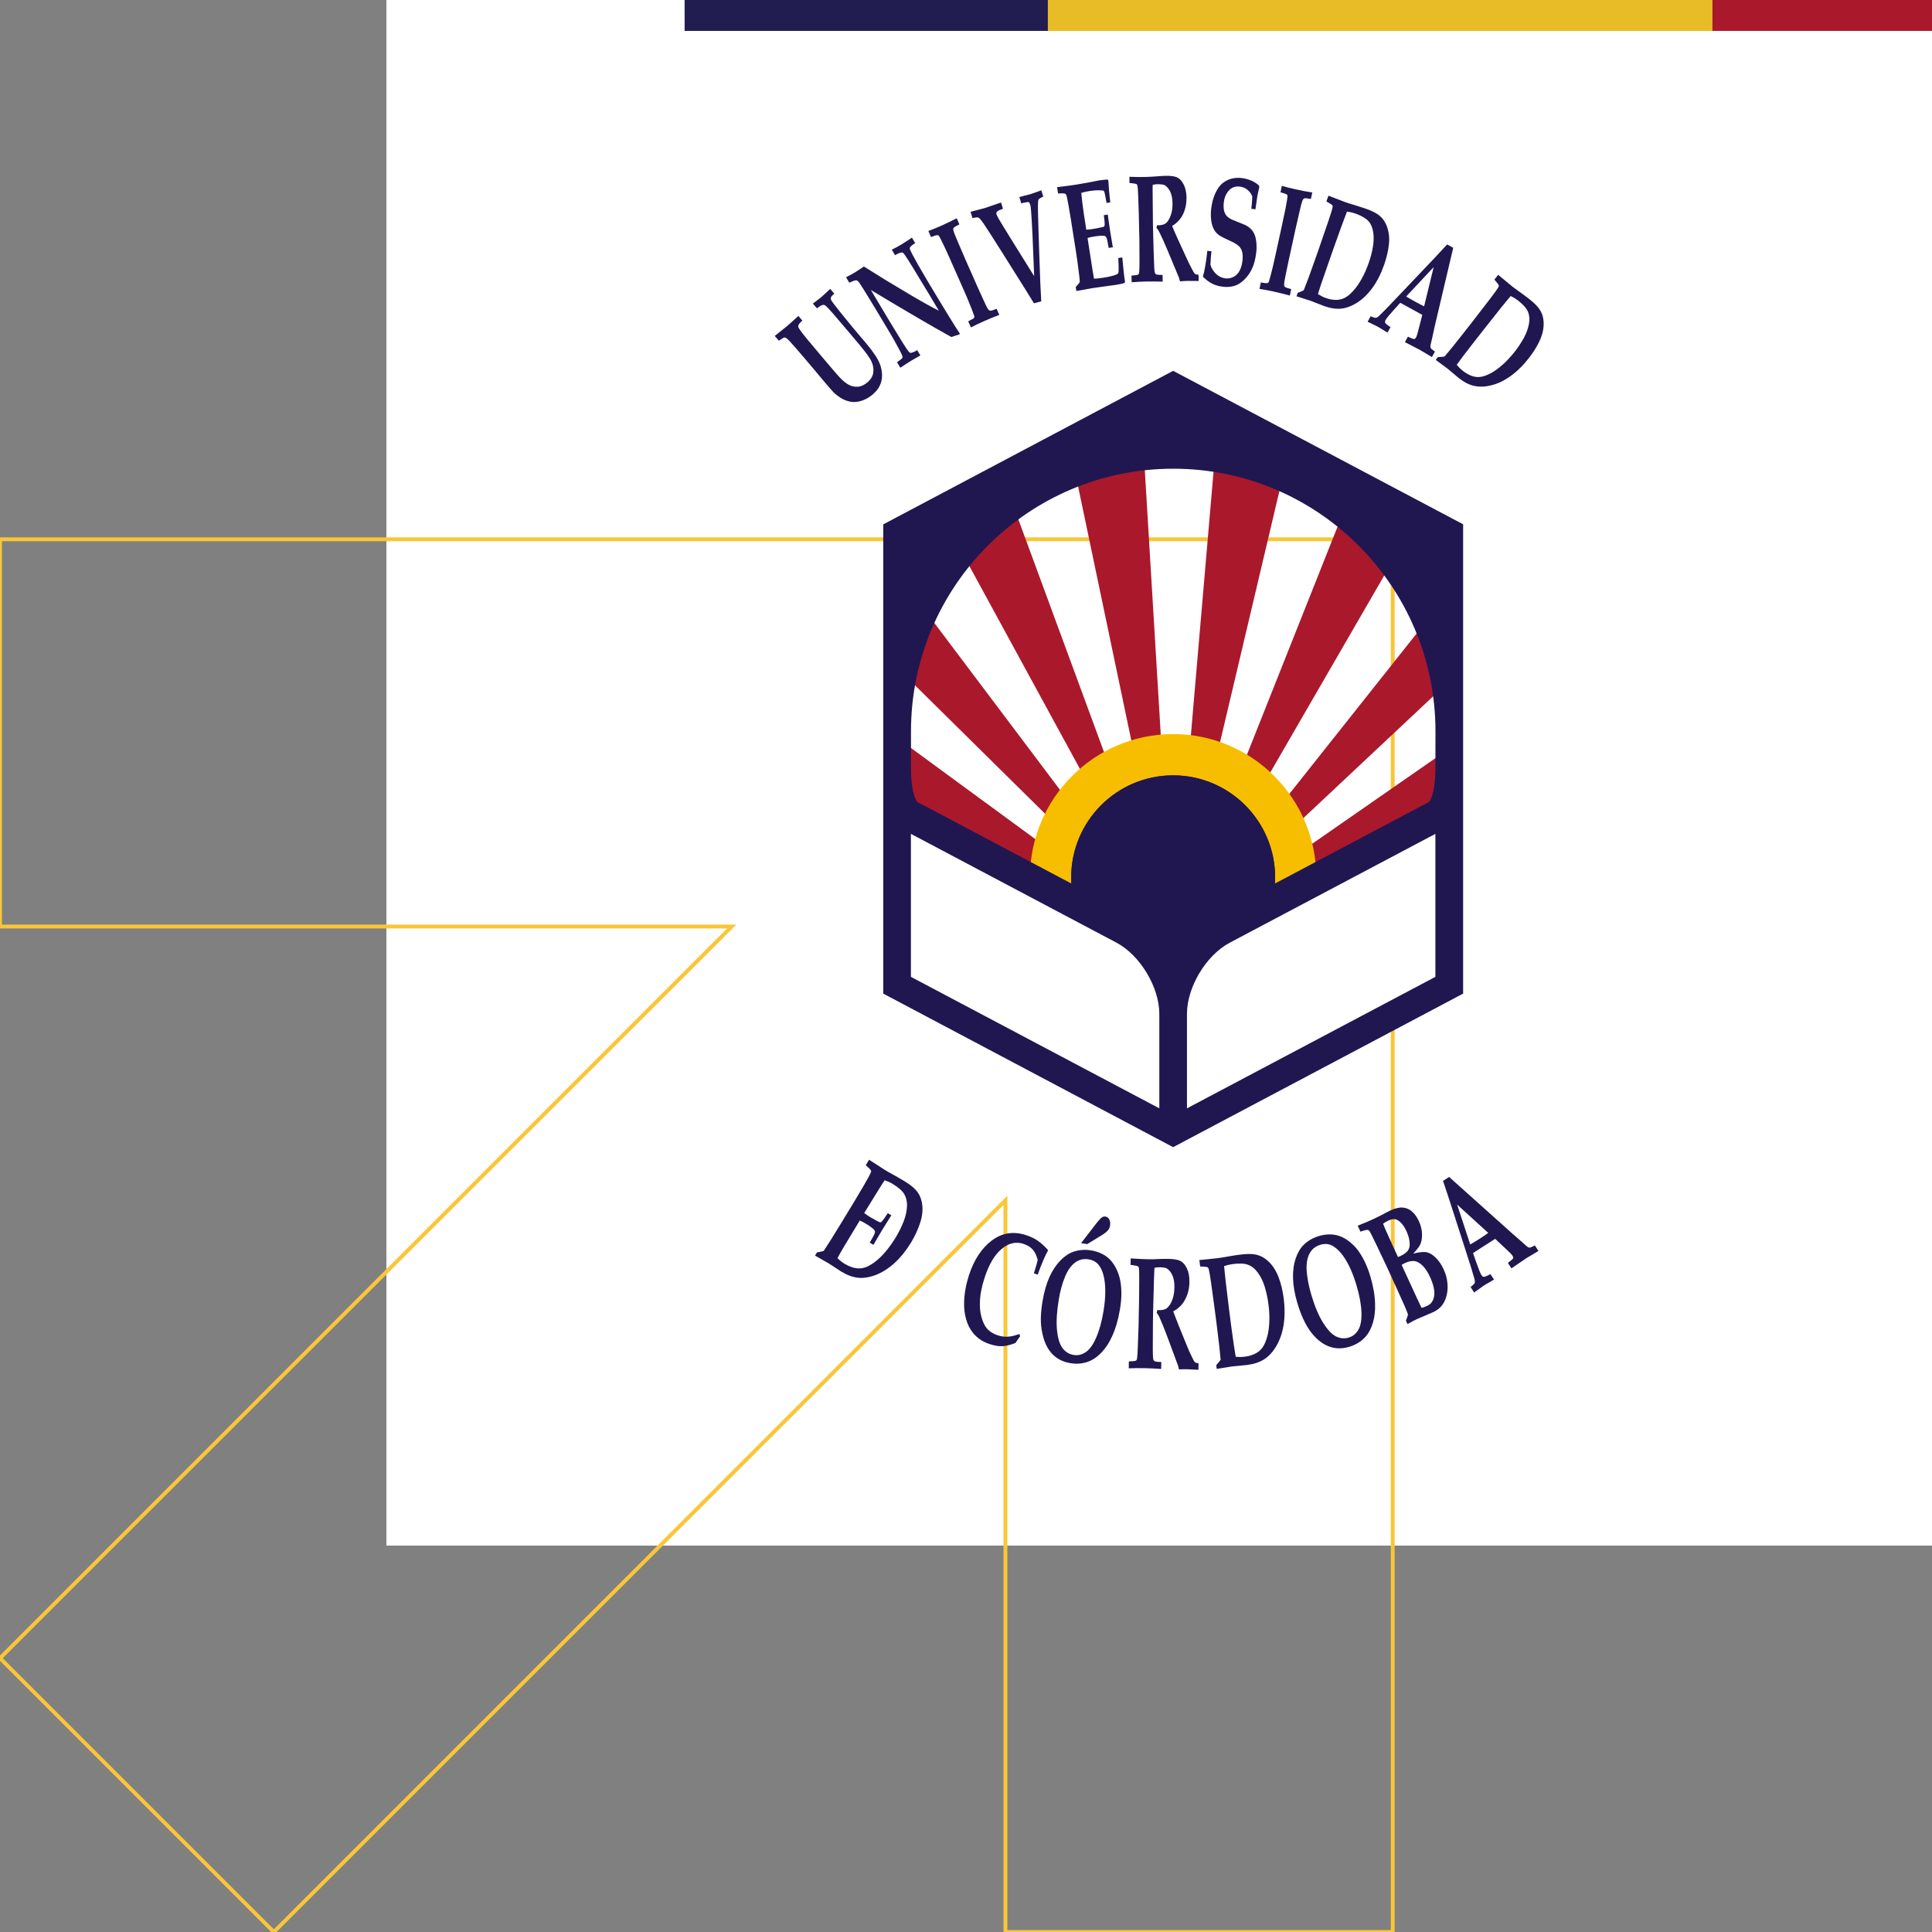 <svg width="500" height="500" viewBox="0 0 500 500" fill="none" xmlns="http://www.w3.org/2000/svg">
<rect x="0" y="0" width="500" height="500" fill="#808080" stroke="none"/>
<g clip-path="url(#clip0)">
<rect x="100" width="400" height="400" fill="white"/>
<path d="M360.439 139.562V500H260.205V310.656L70.876 500L0 429.133L189.374 239.774H0V139.562H360.439Z" stroke="#F9C638"/>
<rect x="514.788" width="8" height="182" transform="rotate(90 514.788 0)" fill="#AA182C"/>
<rect x="443.177" width="8" height="182" transform="rotate(90 443.177 0)" fill="#E8BC26"/>
<rect x="271.177" width="8" height="94" transform="rotate(90 271.177 0)" fill="#221D51"/>
<path d="M229.055 324.077C228.09 325.209 227.125 326.081 226.183 326.765C225.241 327.425 224.417 327.874 223.711 328.062C223.005 328.274 222.275 328.322 221.545 328.204C220.58 328.062 219.592 327.685 218.603 327.072C217.967 326.694 217.332 326.199 216.743 325.609C217.332 324.454 218.673 322.166 220.792 318.699L222.511 315.869C223.029 316.082 223.617 316.412 224.323 316.836C225.147 317.332 225.759 317.803 226.206 318.251C226.395 318.44 226.489 318.699 226.418 318.982C226.348 319.36 225.9 320.232 225.077 321.577L226.042 322.166L228.302 318.322L230.679 314.525L229.761 313.959C229.126 314.973 228.608 315.681 228.255 316.082C228.113 316.223 227.972 316.317 227.878 316.341C227.76 316.365 227.501 316.27 227.078 316.034C225.971 315.421 225.335 315.067 225.171 314.973C224.629 314.643 224.135 314.289 223.664 313.935L223.711 313.841L227.266 308.087C227.854 307.12 228.419 306.247 228.961 305.445C229.761 305.728 230.444 306.035 231.009 306.389C232.563 307.332 233.575 308.228 234.069 309.124C234.564 309.997 234.799 311.058 234.728 312.285C234.658 313.511 234.375 314.808 233.834 316.176C233.292 317.544 232.633 318.888 231.833 320.209C230.938 321.671 230.02 322.944 229.055 324.077ZM238.165 316.365C238.495 315.35 238.683 314.36 238.73 313.346C238.777 312.332 238.683 311.388 238.401 310.469C238.142 309.549 237.694 308.723 237.035 307.992C236.376 307.261 235.387 306.483 234.069 305.681C233.481 305.327 232.704 304.879 231.715 304.313C230.35 303.558 229.408 303.04 228.937 302.733L224.912 300.139L224.064 301.554C224.818 302.238 225.218 302.639 225.265 302.709C225.383 302.851 225.43 302.969 225.453 303.11C225.453 303.181 225.43 303.299 225.359 303.464C225.147 303.983 224.535 305.115 223.546 306.813L220.533 311.884L219.403 313.723L217.873 316.247C215.754 319.737 214.177 322.237 213.165 323.746C212.765 323.864 212.341 323.959 211.917 324.029C211.682 324.053 211.517 324.1 211.423 324.124L210.928 324.949L214.413 326.93L217.708 329.076C219.238 329.996 220.674 330.539 222.063 330.68C223.452 330.822 224.959 330.586 226.607 329.973C228.231 329.359 229.855 328.345 231.433 326.93C233.01 325.515 234.469 323.699 235.835 321.482C236.847 319.737 237.647 318.039 238.165 316.365Z" fill="#201751"/>
<path d="M361.567 143.188C357.753 138.424 353.351 134.131 348.502 130.405L303.633 243.325L361.567 143.188Z" fill="#AA182C"/>
<path d="M332.517 121.113C326.868 118.731 320.841 117.009 314.579 116.089L303.633 243.349L332.517 121.113Z" fill="#AA182C"/>
<path d="M376.421 175.026C375.268 169.225 373.432 163.659 371.007 158.423L303.633 243.325L376.421 175.026Z" fill="#AA182C"/>
<path d="M375.668 207.596C376.916 202.525 377.645 197.242 377.81 191.818L303.633 243.349L375.668 207.596Z" fill="#AA182C"/>
<path d="M237.624 155.663C234.964 160.828 232.892 166.347 231.503 172.125L303.632 243.349L237.624 155.663Z" fill="#AA182C"/>
<path d="M229.432 188.941C229.432 189.177 229.408 189.412 229.408 189.648C229.408 194.907 229.95 200.025 230.985 204.954L303.633 243.325L229.432 188.941Z" fill="#AA182C"/>
<path d="M261.377 128.518C256.339 132.032 251.749 136.136 247.747 140.758L303.656 243.349L261.377 128.518Z" fill="#AA182C"/>
<path d="M295.911 115.665C289.602 116.326 283.505 117.764 277.761 119.91L303.609 243.325L295.911 115.665Z" fill="#AA182C"/>
<path d="M303.609 258.867C286.118 258.867 271.876 244.599 271.876 227.076C271.876 209.553 286.095 195.285 303.609 195.285C321.1 195.285 335.342 209.553 335.342 227.076C335.342 244.622 321.1 258.867 303.609 258.867Z" fill="#201751"/>
<path d="M303.609 189.978C283.176 189.978 266.556 206.629 266.556 227.099C266.556 247.57 283.176 264.221 303.609 264.221C324.043 264.221 340.663 247.57 340.663 227.099C340.663 206.629 324.043 189.978 303.609 189.978ZM303.609 200.662C318.181 200.662 329.999 212.501 329.999 227.099C329.999 241.698 318.181 253.537 303.609 253.537C289.037 253.537 277.22 241.698 277.22 227.099C277.22 212.501 289.037 200.662 303.609 200.662Z" fill="#F7BE00"/>
<path d="M371.477 199.105C371.477 203.326 370.63 207.171 369.594 207.689C368.558 208.232 367.711 208.656 367.711 208.656L314.508 236.839C310.153 239.127 306.363 242.995 303.609 247.523C300.854 242.995 297.064 239.151 292.709 236.839L239.507 208.656L237.647 207.713C236.611 207.194 235.764 203.35 235.764 199.152C235.764 195.874 235.764 192.148 235.764 189.294C235.764 151.748 266.155 121.301 303.632 121.301C341.109 121.301 371.501 151.748 371.501 189.294C371.477 192.124 371.477 195.827 371.477 199.105ZM303.609 95.972L228.584 135.711V257.145L303.609 296.884L378.657 257.145V135.688L303.609 95.972Z" fill="#201751"/>
<path d="M329.998 227.099C329.998 241.698 318.181 253.537 303.609 253.537C289.037 253.537 277.22 241.698 277.22 227.099C277.22 212.501 289.037 200.662 303.609 200.662C318.181 200.662 329.998 212.501 329.998 227.099Z" fill="#201751"/>
<path d="M318.275 243.962C312.154 247.193 307.187 255.447 307.187 262.381V286.837L371.477 252.806V215.802L318.275 243.962ZM288.943 243.962L235.741 215.802V252.806L300.031 286.837V262.404C300.031 255.471 295.064 247.216 288.943 243.962Z" fill="white"/>
<path d="M201.559 88.166L200.5 86.94L203.725 84.369L204.996 83.237L206.267 82.081L206.621 81.751L207.656 82.978C206.95 83.567 206.597 84.039 206.574 84.393C206.55 84.558 206.644 84.794 206.833 85.077C207.256 85.76 208.363 87.175 210.128 89.251L213.047 92.718L214.53 94.463C216.061 96.279 217.026 97.387 217.426 97.788C218.273 98.661 219.074 99.298 219.78 99.651C220.51 100.005 221.287 100.147 222.087 100.076C222.887 100.005 223.688 99.628 224.465 98.968C225.359 98.213 225.877 97.364 225.995 96.444C226.136 95.524 225.995 94.581 225.571 93.638C225.171 92.694 224.064 91.161 222.275 89.039L219.709 85.996C217.497 83.379 216.131 81.775 215.637 81.209C214.554 79.982 213.871 79.251 213.589 79.063C213.4 78.945 213.236 78.874 213.071 78.898C212.718 78.921 212.176 79.204 211.423 79.794L210.364 78.567C211.588 77.648 212.317 77.105 212.529 76.916C212.576 76.869 212.671 76.799 212.788 76.681L214.86 74.77L215.919 75.997C215.307 76.516 215.001 76.893 214.978 77.176C214.978 77.317 215.025 77.53 215.166 77.789C215.307 78.049 216.108 79.086 217.567 80.926C219.027 82.742 220.204 84.18 221.075 85.218L224.041 88.709C224.794 89.605 225.548 90.548 226.254 91.586C226.983 92.6 227.501 93.567 227.807 94.463C228.113 95.359 228.278 96.279 228.278 97.199C228.278 98.142 228.066 99.015 227.666 99.84C227.266 100.666 226.654 101.42 225.806 102.128C224.818 102.953 223.735 103.543 222.534 103.849C221.663 104.085 220.816 104.109 219.992 103.944C219.168 103.779 218.391 103.472 217.661 103.024C216.932 102.576 216.296 102.081 215.754 101.562C215.425 101.232 214.601 100.288 213.259 98.708L210.858 95.831L207.656 92.057C206.479 90.666 205.397 89.44 204.408 88.355C204.031 87.93 203.702 87.647 203.49 87.506C203.372 87.435 203.184 87.364 202.925 87.317L201.559 88.166Z" fill="#201751"/>
<path d="M232.139 93.756C232.963 93.166 233.41 92.812 233.504 92.695C233.551 92.6 233.575 92.482 233.575 92.364C233.575 92.223 233.481 91.987 233.339 91.657C233.128 91.209 232.563 90.147 231.645 88.473C231.127 87.53 230.42 86.327 229.526 84.841L226.301 79.464L223.335 74.629C222.84 73.827 222.487 73.308 222.322 73.073C222.134 72.86 221.969 72.695 221.852 72.624C221.734 72.554 221.546 72.53 221.334 72.554C221.145 72.577 220.627 72.79 219.803 73.167L218.956 71.752C219.921 71.257 220.604 70.879 221.051 70.62L222.605 69.629L223.57 68.969C226.866 71.068 230.75 73.45 235.223 76.091C238.448 78.002 241.037 79.44 242.991 80.431L240.684 76.563C237.083 70.549 234.917 67.059 234.211 66.045C233.928 65.644 233.716 65.408 233.528 65.361C233.245 65.266 232.61 65.479 231.645 66.045L230.797 64.63C231.715 64.158 232.563 63.71 233.292 63.262C233.999 62.837 234.917 62.248 236 61.493L236.847 62.908C235.976 63.474 235.505 63.898 235.458 64.158C235.435 64.252 235.435 64.347 235.482 64.488C235.717 65.101 236.4 66.422 237.553 68.45C238.707 70.455 239.578 71.941 240.143 72.884C244.592 80.313 247.346 84.77 248.382 86.303L248.335 86.539C247.629 86.751 246.923 86.964 246.216 87.223C241.461 84.605 234.517 80.549 225.383 75.054L230.373 83.402C231.409 85.124 232.516 86.916 233.669 88.78C234.469 90.053 234.987 90.808 235.223 91.067C235.341 91.185 235.458 91.256 235.576 91.303C235.694 91.35 235.858 91.327 236.047 91.256C236.565 91.067 236.941 90.902 237.153 90.761C237.2 90.737 237.271 90.69 237.365 90.619L238.189 91.987C236.8 92.789 236 93.26 235.811 93.355C235.105 93.779 234.187 94.392 233.01 95.171L232.139 93.756Z" fill="#201751"/>
<path d="M247.605 56.493L248.288 58.073C247.511 58.45 247.087 58.71 246.946 58.828C246.828 58.946 246.758 59.063 246.711 59.158C246.687 59.252 246.687 59.37 246.711 59.511C246.758 59.747 246.875 60.148 247.111 60.714C247.229 61.044 247.488 61.611 247.841 62.483C249.112 65.431 249.771 67.011 249.889 67.247L253.067 74.44L254.55 77.695C255.091 78.921 255.491 79.699 255.727 80.03C255.821 80.195 255.939 80.289 256.056 80.336C256.174 80.383 256.315 80.407 256.504 80.407C256.692 80.383 257.163 80.218 257.916 79.912L258.622 81.492C257.328 81.987 255.962 82.529 254.55 83.166C253.302 83.709 252.219 84.251 251.278 84.746L250.571 83.166C251.348 82.765 251.796 82.506 251.913 82.435C252.055 82.317 252.125 82.199 252.149 82.081C252.172 81.963 252.172 81.869 252.125 81.751C252.078 81.586 251.866 81.02 251.49 80.03C250.925 78.567 250.36 77.247 249.842 76.02L246.546 68.568C245.487 66.186 244.827 64.676 244.498 64.016C243.792 62.53 243.321 61.587 243.109 61.233C243.015 61.092 242.921 60.974 242.85 60.927C242.756 60.879 242.638 60.832 242.473 60.856C242.309 60.856 241.791 61.021 240.943 61.351L240.26 59.771C241.273 59.417 242.403 58.946 243.65 58.403C245.063 57.743 246.381 57.106 247.605 56.493Z" fill="#201751"/>
<path d="M267.592 78.497C266.109 76.091 264.696 73.804 263.331 71.658L259.682 65.856C256.81 61.304 255.068 58.592 254.479 57.743C253.867 56.894 253.467 56.422 253.279 56.328C252.973 56.21 252.431 56.257 251.678 56.446L251.184 54.819C253.137 54.324 254.338 53.993 254.762 53.875L259.07 52.413L259.564 54.041C258.881 54.253 258.411 54.465 258.152 54.677C257.987 54.795 257.893 54.913 257.869 55.055C257.846 55.196 257.846 55.361 257.916 55.55C258.034 55.927 258.67 57.012 259.8 58.852C260.459 59.913 260.812 60.479 260.859 60.55C260.906 60.62 260.977 60.738 261.047 60.88L267.639 71.469L267.191 60.385C267.191 60.125 267.121 58.875 266.979 56.587C266.885 54.984 266.791 53.899 266.721 53.38C266.697 53.215 266.65 53.074 266.603 52.932C266.532 52.72 266.462 52.578 266.391 52.484C266.32 52.39 266.226 52.319 266.132 52.295C266.061 52.272 265.897 52.295 265.661 52.342C265.12 52.437 264.649 52.531 264.296 52.625L263.801 50.998L266.909 50.173L269.498 49.253L269.993 50.88C269.239 51.234 268.839 51.493 268.745 51.682C268.604 52.012 268.58 53.569 268.674 56.352L268.769 59.724L268.98 66.233C269.145 71.799 269.334 75.714 269.475 77.978L267.592 78.497Z" fill="#201751"/>
<path d="M278.562 75.313L278.397 74.275C278.844 73.827 279.197 73.403 279.456 72.954C279.433 72.412 279.338 71.516 279.174 70.313C278.891 68.096 278.679 66.469 278.515 65.478L277.149 56.8C277.102 56.469 276.89 55.219 276.514 53.05C276.255 51.611 276.066 50.715 275.925 50.408C275.855 50.29 275.784 50.196 275.69 50.149C275.431 50.031 274.819 50.007 273.83 50.078L273.571 48.427L276.49 48.073C277.055 48.003 277.62 47.908 278.138 47.838C279.268 47.649 280.539 47.437 281.952 47.177L284.47 46.682C284.776 46.635 285.389 46.564 286.307 46.47C286.401 46.446 286.542 46.47 286.73 46.517L286.848 46.753L287.036 49.559C287.06 49.748 287.154 50.691 287.342 52.366L286.377 52.531C286.118 51.021 285.93 50.102 285.836 49.748C285.765 49.583 285.695 49.441 285.624 49.394C285.506 49.3 285.153 49.253 284.565 49.253C283.717 49.229 282.893 49.3 282.093 49.418C281.34 49.536 280.586 49.701 279.833 49.913C279.951 51.375 280.186 53.238 280.516 55.479L281.128 59.441C281.693 59.417 282.305 59.346 282.917 59.252C283.105 59.229 283.788 59.087 284.988 58.851C285.436 58.757 285.695 58.686 285.765 58.592C285.836 58.498 285.859 58.356 285.883 58.167C285.906 57.672 285.836 56.847 285.671 55.691L286.683 55.526L287.295 59.771L288.002 63.993L286.919 64.158C286.683 62.672 286.495 61.752 286.307 61.422C286.165 61.186 285.954 61.045 285.695 61.021C285.106 60.974 284.353 61.021 283.435 61.163C282.634 61.28 281.975 61.422 281.457 61.587L282.728 69.771C282.87 70.69 283.011 71.469 283.129 72.129C283.811 72.106 284.635 72.011 285.553 71.87C286.448 71.728 287.272 71.563 288.025 71.351C288.778 71.138 289.226 70.95 289.367 70.738C289.414 70.667 289.461 70.549 289.485 70.36C289.532 69.724 289.508 68.521 289.414 66.775L290.45 66.61C290.662 69.181 290.897 71.304 291.156 72.954L291.038 73.237C290.52 73.403 289.767 73.568 288.778 73.733L286.754 73.992C284.753 74.275 283.388 74.464 282.634 74.582C282.54 74.582 281.151 74.841 278.562 75.313Z" fill="#201751"/>
<path d="M292.309 47.366L292.286 45.762C292.474 45.762 293.157 45.762 294.31 45.809C294.875 45.833 295.676 45.809 296.712 45.786C297.606 45.762 298.359 45.715 298.995 45.668C300.031 45.574 300.902 45.526 301.585 45.503C302.903 45.479 303.915 45.597 304.574 45.88C305.233 46.163 305.822 46.753 306.293 47.673C306.787 48.592 307.022 49.701 307.07 51.022C307.093 52.602 306.811 54.04 306.222 55.337C305.61 56.635 304.668 57.672 303.35 58.474C303.586 59.064 303.821 59.653 304.103 60.267C304.386 60.88 304.551 61.233 304.598 61.375C304.645 61.493 304.692 61.634 304.763 61.752L306.834 66.257C307.376 67.46 307.682 68.096 307.729 68.191C308.388 69.488 308.788 70.243 308.953 70.478C309.094 70.714 309.235 70.879 309.377 70.95C309.518 71.044 309.777 71.091 310.177 71.091L310.224 72.719C308.929 72.695 307.988 72.695 307.399 72.695C306.716 72.719 306.057 72.742 305.375 72.813C305.328 72.53 305.21 72.153 305.045 71.705L302.197 64.865C301.373 62.908 300.69 61.375 300.125 60.243C299.843 59.677 299.584 59.252 299.301 58.969L299.419 58.309C300.431 58.333 301.184 58.167 301.702 57.79C302.197 57.413 302.62 56.729 302.973 55.762C303.327 54.795 303.468 53.734 303.444 52.531C303.421 51.328 303.209 50.338 302.832 49.559C302.432 48.781 301.961 48.239 301.42 47.932C301.067 47.743 300.431 47.673 299.513 47.673C299.113 47.673 298.713 47.743 298.312 47.861C298.289 48.333 298.289 49.394 298.312 51.022C298.336 54.701 298.359 57.177 298.383 58.403C298.43 60.361 298.477 62.436 298.548 64.606C298.642 67.294 298.689 68.804 298.713 69.181C298.76 69.912 298.807 70.384 298.877 70.596C298.924 70.691 298.971 70.785 299.042 70.879C299.113 70.95 299.254 71.021 299.419 71.068C299.584 71.115 300.078 71.139 300.878 71.162L300.902 72.884C299.466 72.837 298.006 72.837 296.523 72.86C295.205 72.884 293.981 72.955 292.874 73.049L292.827 71.327C293.793 71.257 294.358 71.162 294.522 71.068C294.616 71.021 294.687 70.95 294.734 70.856C294.781 70.761 294.805 70.573 294.828 70.313C294.875 69.794 294.899 69.04 294.899 68.002L294.875 62.295L294.711 55.054L294.569 50.927C294.522 49.3 294.452 48.333 294.357 48.003C294.31 47.861 294.24 47.743 294.169 47.673C293.981 47.555 293.369 47.437 292.309 47.366Z" fill="#201751"/>
<path d="M324.914 54.158L323.854 54.041C323.996 52.531 324.09 51.47 324.09 50.857C323.901 50.267 323.501 49.701 322.913 49.182C322.324 48.663 321.618 48.38 320.818 48.286C319.664 48.168 318.746 48.498 318.016 49.324C317.286 50.149 316.863 51.14 316.722 52.343C316.627 53.191 316.651 53.899 316.769 54.441C316.886 54.984 317.098 55.432 317.381 55.786C317.663 56.139 318.134 56.47 318.746 56.8C319.217 57.012 319.876 57.272 320.723 57.602C321.571 57.932 322.112 58.168 322.371 58.286C323.03 58.639 323.525 59.017 323.901 59.441C324.278 59.866 324.561 60.361 324.749 60.88C324.937 61.399 325.078 62.059 325.149 62.837C325.22 63.616 325.22 64.465 325.102 65.408C324.914 67.059 324.537 68.498 323.949 69.7C323.501 70.597 322.936 71.422 322.254 72.129C321.571 72.837 320.888 73.356 320.229 73.686C319.146 74.181 317.899 74.37 316.486 74.205C315.45 74.087 314.556 73.828 313.779 73.45C313.002 73.073 312.178 72.46 311.307 71.611C311.731 70.172 312.131 67.931 312.461 64.913L313.52 65.031C313.402 65.95 313.308 67.13 313.261 68.521C313.496 69.37 313.967 70.125 314.65 70.832C315.356 71.516 316.157 71.917 317.075 72.035C317.875 72.129 318.605 71.988 319.287 71.634C319.97 71.28 320.488 70.714 320.841 69.983C321.218 69.252 321.453 68.403 321.547 67.436C321.642 66.634 321.618 65.903 321.5 65.314C321.383 64.724 321.1 64.205 320.723 63.804C320.347 63.403 319.641 62.955 318.628 62.46C317.169 61.8 316.204 61.328 315.756 61.045C315.074 60.62 314.556 60.078 314.179 59.394C313.802 58.71 313.567 57.908 313.449 56.989C313.332 56.069 313.332 55.078 313.449 54.041C313.614 52.602 313.967 51.281 314.485 50.102C315.027 48.923 315.639 48.027 316.368 47.437C317.098 46.847 317.875 46.447 318.722 46.234C319.57 46.022 320.417 45.975 321.265 46.069C322.159 46.163 323.007 46.399 323.807 46.73C324.608 47.06 325.29 47.508 325.855 48.05L325.902 48.522C325.691 49.347 325.502 50.173 325.361 50.975C325.243 51.776 325.102 52.838 324.914 54.158Z" fill="#201751"/>
<path d="M339.627 49.819L339.25 51.493C338.403 51.352 337.908 51.281 337.743 51.305C337.579 51.328 337.437 51.376 337.367 51.446C337.296 51.517 337.225 51.611 337.155 51.729C337.061 51.941 336.92 52.342 336.755 52.932C336.661 53.262 336.519 53.875 336.307 54.795C335.601 57.908 335.225 59.606 335.154 59.842L333.483 67.531L332.753 71.021C332.47 72.342 332.329 73.191 332.329 73.615C332.329 73.804 332.353 73.945 332.4 74.063C332.447 74.181 332.564 74.275 332.729 74.37C332.894 74.464 333.365 74.606 334.165 74.818L333.812 76.492C332.47 76.115 331.058 75.785 329.528 75.431C328.209 75.148 327.009 74.912 325.949 74.771L326.303 73.096C327.174 73.238 327.668 73.308 327.809 73.285C327.997 73.261 328.139 73.238 328.209 73.144C328.304 73.073 328.351 72.978 328.398 72.86C328.445 72.719 328.61 72.129 328.892 71.092C329.292 69.582 329.622 68.167 329.904 66.87L331.646 58.899C332.188 56.375 332.541 54.748 332.682 54.017C332.988 52.39 333.153 51.376 333.2 50.951C333.224 50.786 333.2 50.644 333.176 50.55C333.129 50.456 333.059 50.361 332.918 50.267C332.776 50.173 332.282 50.008 331.387 49.772L331.74 48.097C332.753 48.404 333.953 48.711 335.295 48.993C336.825 49.347 338.261 49.607 339.627 49.819Z" fill="#201751"/>
<path d="M341.086 76.115C341.769 76.539 342.452 76.893 343.134 77.129C344.194 77.506 345.182 77.671 346.124 77.6C346.807 77.553 347.489 77.365 348.101 77.034C348.737 76.704 349.42 76.138 350.173 75.313C350.926 74.511 351.656 73.473 352.362 72.223C353.069 70.973 353.681 69.582 354.222 68.049C354.716 66.658 355.07 65.266 355.305 63.875C355.54 62.483 355.564 61.21 355.376 60.031C355.187 58.875 354.787 57.908 354.128 57.2C353.469 56.493 352.339 55.833 350.714 55.243C350.102 55.031 349.396 54.866 348.596 54.771C347.913 56.493 346.712 59.748 345.017 64.582L343.534 68.827C342.24 72.506 341.416 74.936 341.086 76.115ZM335.531 76.681L335.837 75.784C335.931 75.737 336.072 75.69 336.284 75.62C336.684 75.478 337.061 75.289 337.414 75.101C338.073 73.497 339.062 70.832 340.356 67.129L341.416 64.111C341.981 62.483 342.805 60.101 343.864 56.965C344.453 55.219 344.782 54.111 344.876 53.592C344.9 53.474 344.9 53.38 344.876 53.309C344.853 53.191 344.782 53.073 344.664 52.979C344.547 52.885 344.076 52.602 343.275 52.13L343.793 50.644L348.101 52.295C348.619 52.484 349.584 52.79 351.02 53.215C352.056 53.545 352.88 53.804 353.492 54.017C354.905 54.512 355.988 55.054 356.741 55.597C357.494 56.163 358.083 56.847 358.506 57.648C358.93 58.45 359.213 59.323 359.377 60.29C359.542 61.233 359.566 62.224 359.448 63.214C359.283 64.889 358.86 66.658 358.224 68.497C357.4 70.856 356.388 72.837 355.187 74.487C353.987 76.138 352.668 77.412 351.256 78.308C349.843 79.204 348.478 79.723 347.136 79.865C345.794 80.006 344.335 79.794 342.734 79.228L339.226 77.86L335.531 76.681Z" fill="#201751"/>
<path d="M363.921 76.728C364.603 77.153 365.38 77.601 366.251 78.072C367.099 78.544 367.875 78.945 368.558 79.275L371.03 69.134L363.921 76.728ZM353.939 83.261L354.716 81.846C355.352 82.105 355.752 82.247 355.893 82.247C356.034 82.27 356.176 82.223 356.317 82.176C356.458 82.105 356.646 81.987 356.858 81.799C357.07 81.61 357.8 80.879 359.048 79.605C359.636 78.992 360.766 77.813 362.461 76.021L371.407 66.611L374.514 63.262L376.091 64.134L371.242 84.723L370.653 87.459L370.23 89.275C370.182 89.511 370.182 89.699 370.206 89.841C370.23 89.959 370.253 90.077 370.324 90.171C370.371 90.265 370.583 90.43 370.912 90.643C371.006 90.713 371.148 90.855 371.359 90.996L370.583 92.412L367.546 90.596L363.591 88.544L364.368 87.129C365.286 87.577 365.851 87.766 366.016 87.742C366.18 87.718 366.322 87.577 366.463 87.341C366.628 87.058 366.793 86.539 366.981 85.784L368.087 81.492L362.39 78.356L360.766 80.148C359.542 81.516 358.812 82.388 358.6 82.789C358.459 83.072 358.412 83.284 358.459 83.473C358.553 83.733 359.024 84.133 359.871 84.652L359.095 86.067L356.576 84.558L353.939 83.261Z" fill="#201751"/>
<path d="M377.009 94.393C377.504 95.029 378.045 95.548 378.61 95.996C379.505 96.68 380.399 97.176 381.294 97.412C381.976 97.6 382.659 97.624 383.342 97.506C384.048 97.388 384.872 97.081 385.861 96.562C386.826 96.044 387.862 95.289 388.921 94.346C389.98 93.402 391.016 92.27 392.028 90.997C392.946 89.841 393.723 88.615 394.406 87.388C395.065 86.138 395.489 84.936 395.701 83.78C395.913 82.624 395.818 81.587 395.442 80.69C395.065 79.794 394.194 78.804 392.829 77.743C392.311 77.341 391.699 76.964 390.969 76.61C389.768 78.002 387.579 80.714 384.425 84.747L381.647 88.284C379.269 91.327 377.715 93.379 377.009 94.393ZM371.571 93.143L372.136 92.412C372.23 92.412 372.395 92.388 372.607 92.388C373.031 92.365 373.431 92.341 373.831 92.27C374.985 90.95 376.774 88.756 379.175 85.667L381.152 83.143C382.212 81.799 383.742 79.794 385.766 77.153C386.873 75.691 387.556 74.747 387.791 74.299C387.838 74.181 387.885 74.087 387.885 74.016C387.909 73.898 387.862 73.757 387.791 73.639C387.72 73.521 387.367 73.096 386.755 72.365L387.72 71.115L391.275 74.063C391.699 74.394 392.523 75.007 393.747 75.879C394.618 76.516 395.324 77.035 395.818 77.436C396.995 78.356 397.843 79.205 398.384 79.983C398.926 80.761 399.255 81.587 399.397 82.506C399.538 83.403 399.538 84.322 399.373 85.289C399.208 86.233 398.926 87.176 398.502 88.096C397.796 89.629 396.854 91.162 395.654 92.695C394.123 94.652 392.523 96.209 390.851 97.388C389.18 98.567 387.532 99.345 385.908 99.723C384.283 100.124 382.824 100.171 381.506 99.864C380.187 99.581 378.869 98.897 377.527 97.836L374.632 95.407L371.571 93.143Z" fill="#201751"/>
<path d="M264.013 345.798L262.789 347.566C261.471 348.085 260.341 348.345 259.399 348.392C258.457 348.439 257.375 348.25 256.127 347.849C254.338 347.26 252.925 346.317 251.843 344.996C250.995 343.958 250.383 342.732 250.006 341.34C249.63 339.949 249.465 338.51 249.512 337.024C249.559 334.808 249.983 332.496 250.736 330.114C252.054 326.034 254.055 323.016 256.692 321.035C259.329 319.053 262.318 318.582 265.59 319.667C266.72 320.044 267.709 320.492 268.509 321.058C269.333 321.624 270.228 322.402 271.193 323.464L271.17 323.747C270.84 324.313 270.487 325.044 270.11 325.916C269.498 327.331 268.98 328.652 268.557 329.878L267.568 329.548C268.015 328.133 268.345 326.978 268.557 326.105C268.298 325.02 267.874 324.124 267.332 323.464C266.767 322.78 265.967 322.284 264.861 321.907C262.883 321.27 261 321.718 259.187 323.251C257.375 324.784 255.915 327.261 254.809 330.704C254.126 332.779 253.726 334.666 253.632 336.34C253.514 338.015 253.632 339.477 253.961 340.704C254.291 341.93 254.715 342.897 255.232 343.581C255.939 344.501 256.951 345.161 258.246 345.585C259.093 345.868 259.964 345.986 260.812 345.939C261.659 345.892 262.671 345.656 263.801 345.232L264.013 345.798Z" fill="#201751"/>
<path d="M281.363 321.978L279.786 321.718L283.811 316.506C284.4 315.751 284.847 315.28 285.153 315.068C285.459 314.855 285.789 314.785 286.118 314.855C286.565 314.926 286.895 315.185 287.107 315.657C287.319 316.105 287.366 316.624 287.272 317.214C287.201 317.615 287.06 317.945 286.872 318.228C286.542 318.676 286 319.124 285.294 319.572L281.363 321.978ZM274.018 336.293C273.5 339.406 273.336 342.048 273.547 344.17C273.759 346.316 274.23 347.873 274.96 348.863C275.69 349.854 276.655 350.443 277.832 350.656C278.915 350.844 279.974 350.609 280.963 349.948C281.975 349.288 282.87 348.038 283.67 346.222C284.494 344.382 285.106 342.118 285.577 339.383C285.883 337.496 286.048 335.774 286.048 334.171C286.048 332.567 285.883 331.199 285.577 330.02C285.271 328.841 284.823 327.921 284.235 327.237C283.646 326.553 282.822 326.105 281.693 325.916C280.421 325.704 279.268 325.987 278.232 326.742C277.196 327.52 276.302 328.746 275.595 330.491C274.913 332.166 274.371 334.123 274.018 336.293ZM269.804 336.788C270.205 334.336 270.817 332.237 271.593 330.491C272.394 328.746 273.336 327.331 274.442 326.199C275.548 325.067 276.678 324.336 277.832 323.935C279.291 323.44 280.821 323.345 282.422 323.605C284 323.864 285.388 324.454 286.565 325.35C287.436 326.034 288.143 326.93 288.731 328.039C289.32 329.147 289.696 330.256 289.908 331.34C290.12 332.425 290.214 333.628 290.214 334.878C290.214 336.152 290.073 337.519 289.814 339.005C289.39 341.529 288.731 343.816 287.79 345.868C287.107 347.401 286.259 348.722 285.247 349.83C284.235 350.939 283.152 351.741 282.022 352.236C280.468 352.896 278.773 353.085 276.984 352.778C275.03 352.448 273.43 351.623 272.229 350.302C271.005 348.981 270.181 347.189 269.734 344.925C269.216 342.684 269.263 339.972 269.804 336.788Z" fill="#201751"/>
<path d="M292.592 327.355L292.615 325.68C292.827 325.68 293.533 325.728 294.734 325.798C295.322 325.845 296.17 325.869 297.253 325.893C298.171 325.916 298.971 325.893 299.63 325.846C300.713 325.798 301.631 325.775 302.338 325.798C303.727 325.822 304.762 325.987 305.445 326.317C306.128 326.647 306.693 327.284 307.164 328.251C307.634 329.218 307.846 330.397 307.823 331.789C307.799 333.44 307.446 334.925 306.74 336.246C306.057 337.59 305.021 338.628 303.632 339.383C303.844 339.996 304.08 340.633 304.339 341.269C304.621 341.906 304.762 342.307 304.809 342.449C304.857 342.59 304.904 342.708 304.951 342.826L306.905 347.614C307.422 348.887 307.705 349.571 307.752 349.665C308.388 351.033 308.788 351.835 308.929 352.094C309.07 352.354 309.212 352.519 309.353 352.613C309.494 352.708 309.777 352.778 310.177 352.802L310.153 354.5C308.788 354.429 307.823 354.382 307.211 354.359C306.504 354.335 305.798 354.359 305.115 354.406C305.068 354.099 304.974 353.722 304.809 353.25L302.126 346.01C301.349 343.934 300.69 342.284 300.148 341.104C299.889 340.491 299.607 340.043 299.348 339.736L299.513 339.053C300.572 339.123 301.372 338.982 301.914 338.604C302.455 338.227 302.926 337.543 303.326 336.553C303.727 335.562 303.915 334.454 303.938 333.204C303.962 331.954 303.797 330.916 303.421 330.067C303.044 329.242 302.573 328.652 302.008 328.298C301.655 328.086 300.996 327.968 300.031 327.968C299.607 327.968 299.183 328.015 298.783 328.11C298.736 328.605 298.689 329.69 298.642 331.411C298.524 335.256 298.453 337.826 298.43 339.1C298.383 341.128 298.359 343.298 298.359 345.585C298.336 348.392 298.336 349.972 298.359 350.349C298.383 351.104 298.406 351.599 298.477 351.835C298.5 351.953 298.571 352.047 298.642 352.142C298.712 352.236 298.854 352.307 299.018 352.354C299.207 352.401 299.701 352.472 300.549 352.495L300.501 354.288C298.995 354.17 297.465 354.099 295.935 354.076C294.569 354.052 293.298 354.076 292.121 354.123L292.144 352.33C293.157 352.307 293.745 352.236 293.934 352.142C294.028 352.094 294.122 352.024 294.169 351.953C294.216 351.859 294.263 351.67 294.287 351.387C294.357 350.868 294.404 350.066 294.451 348.981L294.663 343.038L294.805 335.468L294.828 331.175C294.852 329.477 294.805 328.463 294.734 328.11C294.687 327.968 294.64 327.85 294.546 327.756C294.334 327.614 293.675 327.473 292.592 327.355Z" fill="#201751"/>
<path d="M319.805 351.128C320.652 351.222 321.429 351.198 322.183 351.104C323.336 350.962 324.348 350.632 325.196 350.137C325.832 349.76 326.349 349.288 326.773 348.675C327.197 348.062 327.574 347.213 327.903 346.104C328.233 344.996 328.421 343.699 328.492 342.213C328.562 340.727 328.492 339.147 328.256 337.449C328.068 335.916 327.738 334.454 327.315 333.039C326.891 331.624 326.302 330.444 325.573 329.43C324.866 328.416 324.019 327.732 323.077 327.355C322.136 326.978 320.77 326.907 318.981 327.143C318.298 327.237 317.569 327.402 316.792 327.685C316.957 329.619 317.38 333.227 318.039 338.51L318.628 343.156C319.169 347.213 319.57 349.854 319.805 351.128ZM314.885 354.264L314.767 353.297C314.838 353.227 314.932 353.109 315.097 352.92C315.403 352.59 315.662 352.26 315.897 351.906C315.756 350.09 315.426 347.142 314.909 343.085L314.485 339.76C314.249 337.968 313.896 335.373 313.425 331.954C313.167 330.067 312.931 328.841 312.79 328.345C312.743 328.228 312.696 328.133 312.649 328.086C312.554 327.992 312.437 327.921 312.295 327.897C312.131 327.85 311.566 327.803 310.601 327.756L310.389 326.105L315.167 325.61C315.732 325.539 316.768 325.374 318.322 325.091C319.428 324.902 320.323 324.761 321.006 324.69C322.559 324.501 323.807 324.478 324.772 324.643C325.737 324.808 326.608 325.185 327.385 325.728C328.162 326.294 328.845 326.954 329.433 327.779C330.022 328.605 330.493 329.501 330.869 330.468C331.505 332.119 331.952 333.958 332.211 335.963C332.541 338.534 332.517 340.869 332.188 342.967C331.834 345.066 331.199 346.859 330.304 348.368C329.41 349.878 328.374 351.01 327.197 351.764C326.02 352.519 324.56 353.014 322.795 353.25L318.887 353.627L314.885 354.264Z" fill="#201751"/>
<path d="M339.321 334.949C340.215 337.991 341.228 340.42 342.358 342.236C343.487 344.052 344.594 345.255 345.677 345.821C346.76 346.387 347.89 346.505 349.02 346.175C350.079 345.868 350.926 345.184 351.538 344.147C352.15 343.109 352.409 341.6 352.339 339.595C352.268 337.59 351.844 335.256 351.044 332.591C350.503 330.775 349.891 329.147 349.184 327.709C348.478 326.27 347.725 325.091 346.924 324.171C346.124 323.251 345.324 322.615 344.5 322.237C343.676 321.883 342.734 321.836 341.651 322.166C340.427 322.544 339.486 323.298 338.897 324.43C338.285 325.586 338.049 327.095 338.167 328.959C338.332 330.845 338.709 332.85 339.321 334.949ZM335.766 337.26C335.06 334.878 334.683 332.732 334.636 330.822C334.589 328.911 334.801 327.213 335.319 325.704C335.813 324.218 336.519 323.039 337.367 322.19C338.473 321.105 339.791 320.35 341.345 319.879C342.875 319.431 344.382 319.336 345.818 319.643C346.901 319.879 347.937 320.374 348.925 321.105C349.914 321.86 350.762 322.662 351.421 323.558C352.08 324.454 352.692 325.468 353.233 326.6C353.775 327.756 354.269 329.029 354.693 330.492C355.423 332.944 355.823 335.303 355.87 337.567C355.917 339.241 355.752 340.821 355.328 342.26C354.905 343.699 354.293 344.901 353.492 345.845C352.386 347.118 350.95 348.014 349.184 348.557C347.278 349.123 345.488 349.076 343.817 348.415C342.146 347.755 340.615 346.505 339.203 344.666C337.838 342.826 336.684 340.35 335.766 337.26Z" fill="#201751"/>
<path d="M367.899 338.463C368.205 338.439 368.723 338.227 369.453 337.897C370.441 337.425 371.006 336.552 371.171 335.279C371.336 334.005 370.959 332.402 370.112 330.538C369.5 329.194 368.841 328.204 368.134 327.52C367.428 326.836 366.745 326.458 366.063 326.364C365.38 326.27 364.58 326.435 363.638 326.859C363.308 327.001 363.002 327.19 362.744 327.355L366.628 335.798L367.664 337.991C367.687 338.038 367.758 338.203 367.899 338.463ZM361.802 325.326L362.508 325.02C363.05 324.76 363.52 324.477 363.921 324.124C364.321 323.77 364.58 323.369 364.721 322.897C364.862 322.426 364.862 321.812 364.744 321.034C364.627 320.279 364.368 319.454 363.968 318.581C363.567 317.685 363.097 317.001 362.579 316.459C362.061 315.94 361.567 315.633 361.096 315.539C360.601 315.445 360.013 315.563 359.283 315.893C358.765 316.129 358.318 316.412 357.941 316.695C358.294 317.614 358.742 318.652 359.283 319.808L360.578 322.685L361.802 325.326ZM364.25 342.661L363.85 341.788C364.109 341.222 364.274 340.656 364.391 340.161C364.156 339.524 363.85 338.769 363.473 337.897C362.673 336.081 361.19 332.803 359.001 328.039C358.412 326.765 357.494 324.808 356.199 322.119C355.21 320.067 354.622 318.888 354.434 318.629C354.316 318.463 354.198 318.369 354.08 318.322C353.822 318.228 353.162 318.369 352.079 318.746L351.373 317.214C351.562 317.143 351.726 317.048 351.938 316.978L353.633 316.294C354.175 316.058 354.857 315.751 355.681 315.374C356.482 314.997 357.094 314.69 357.541 314.454C358.671 313.841 359.401 313.464 359.754 313.299C361.072 312.685 362.202 312.426 363.097 312.52C364.015 312.615 364.815 312.968 365.498 313.605C366.204 314.242 366.769 315.067 367.216 316.058C367.711 317.119 367.97 318.204 368.017 319.289C368.064 320.374 367.899 321.317 367.546 322.095C367.334 322.567 366.745 323.345 365.757 324.43C367.334 324.029 368.511 323.911 369.288 324.1C370.065 324.289 370.842 324.76 371.618 325.539C372.395 326.317 373.054 327.284 373.596 328.463C374.161 329.689 374.49 330.869 374.585 332.024C374.702 333.18 374.632 334.241 374.396 335.208C374.161 336.175 373.784 337.024 373.243 337.755C372.701 338.51 371.901 339.123 370.818 339.618L366.745 341.364C366.086 341.67 365.262 342.095 364.25 342.661Z" fill="#201751"/>
<path d="M380.494 322.072C381.2 321.648 382.024 321.176 382.895 320.61C383.742 320.068 384.496 319.549 385.155 319.077L377.104 311.742L380.494 322.072ZM381.506 334.501L380.588 333.086C381.153 332.638 381.459 332.331 381.553 332.213C381.647 332.095 381.671 331.954 381.694 331.789C381.718 331.624 381.671 331.411 381.624 331.105C381.553 330.822 381.247 329.784 380.705 327.992C380.446 327.166 379.929 325.515 379.128 323.063L374.961 310.139L373.455 305.611L375.032 304.596L391.464 319.313L393.653 321.223L395.112 322.52C395.324 322.685 395.489 322.78 395.607 322.827C395.725 322.874 395.842 322.898 395.96 322.874C396.078 322.874 396.313 322.756 396.69 322.567C396.807 322.52 396.996 322.449 397.231 322.332L398.149 323.747L394.995 325.633L391.158 328.251L390.239 326.836C391.11 326.199 391.558 325.798 391.605 325.633C391.652 325.468 391.605 325.256 391.464 325.02C391.275 324.737 390.899 324.313 390.31 323.77L386.944 320.61L381.223 324.289L382.047 326.671C382.683 328.487 383.13 329.595 383.389 329.973C383.577 330.256 383.742 330.397 383.93 330.444C384.213 330.492 384.802 330.256 385.72 329.737L386.638 331.152L384.001 332.709L381.506 334.501Z" fill="#201751"/>
</g>
<defs>
<clipPath id="clip0">
<rect width="500" height="500" fill="white"/>
</clipPath>
</defs>
</svg>
